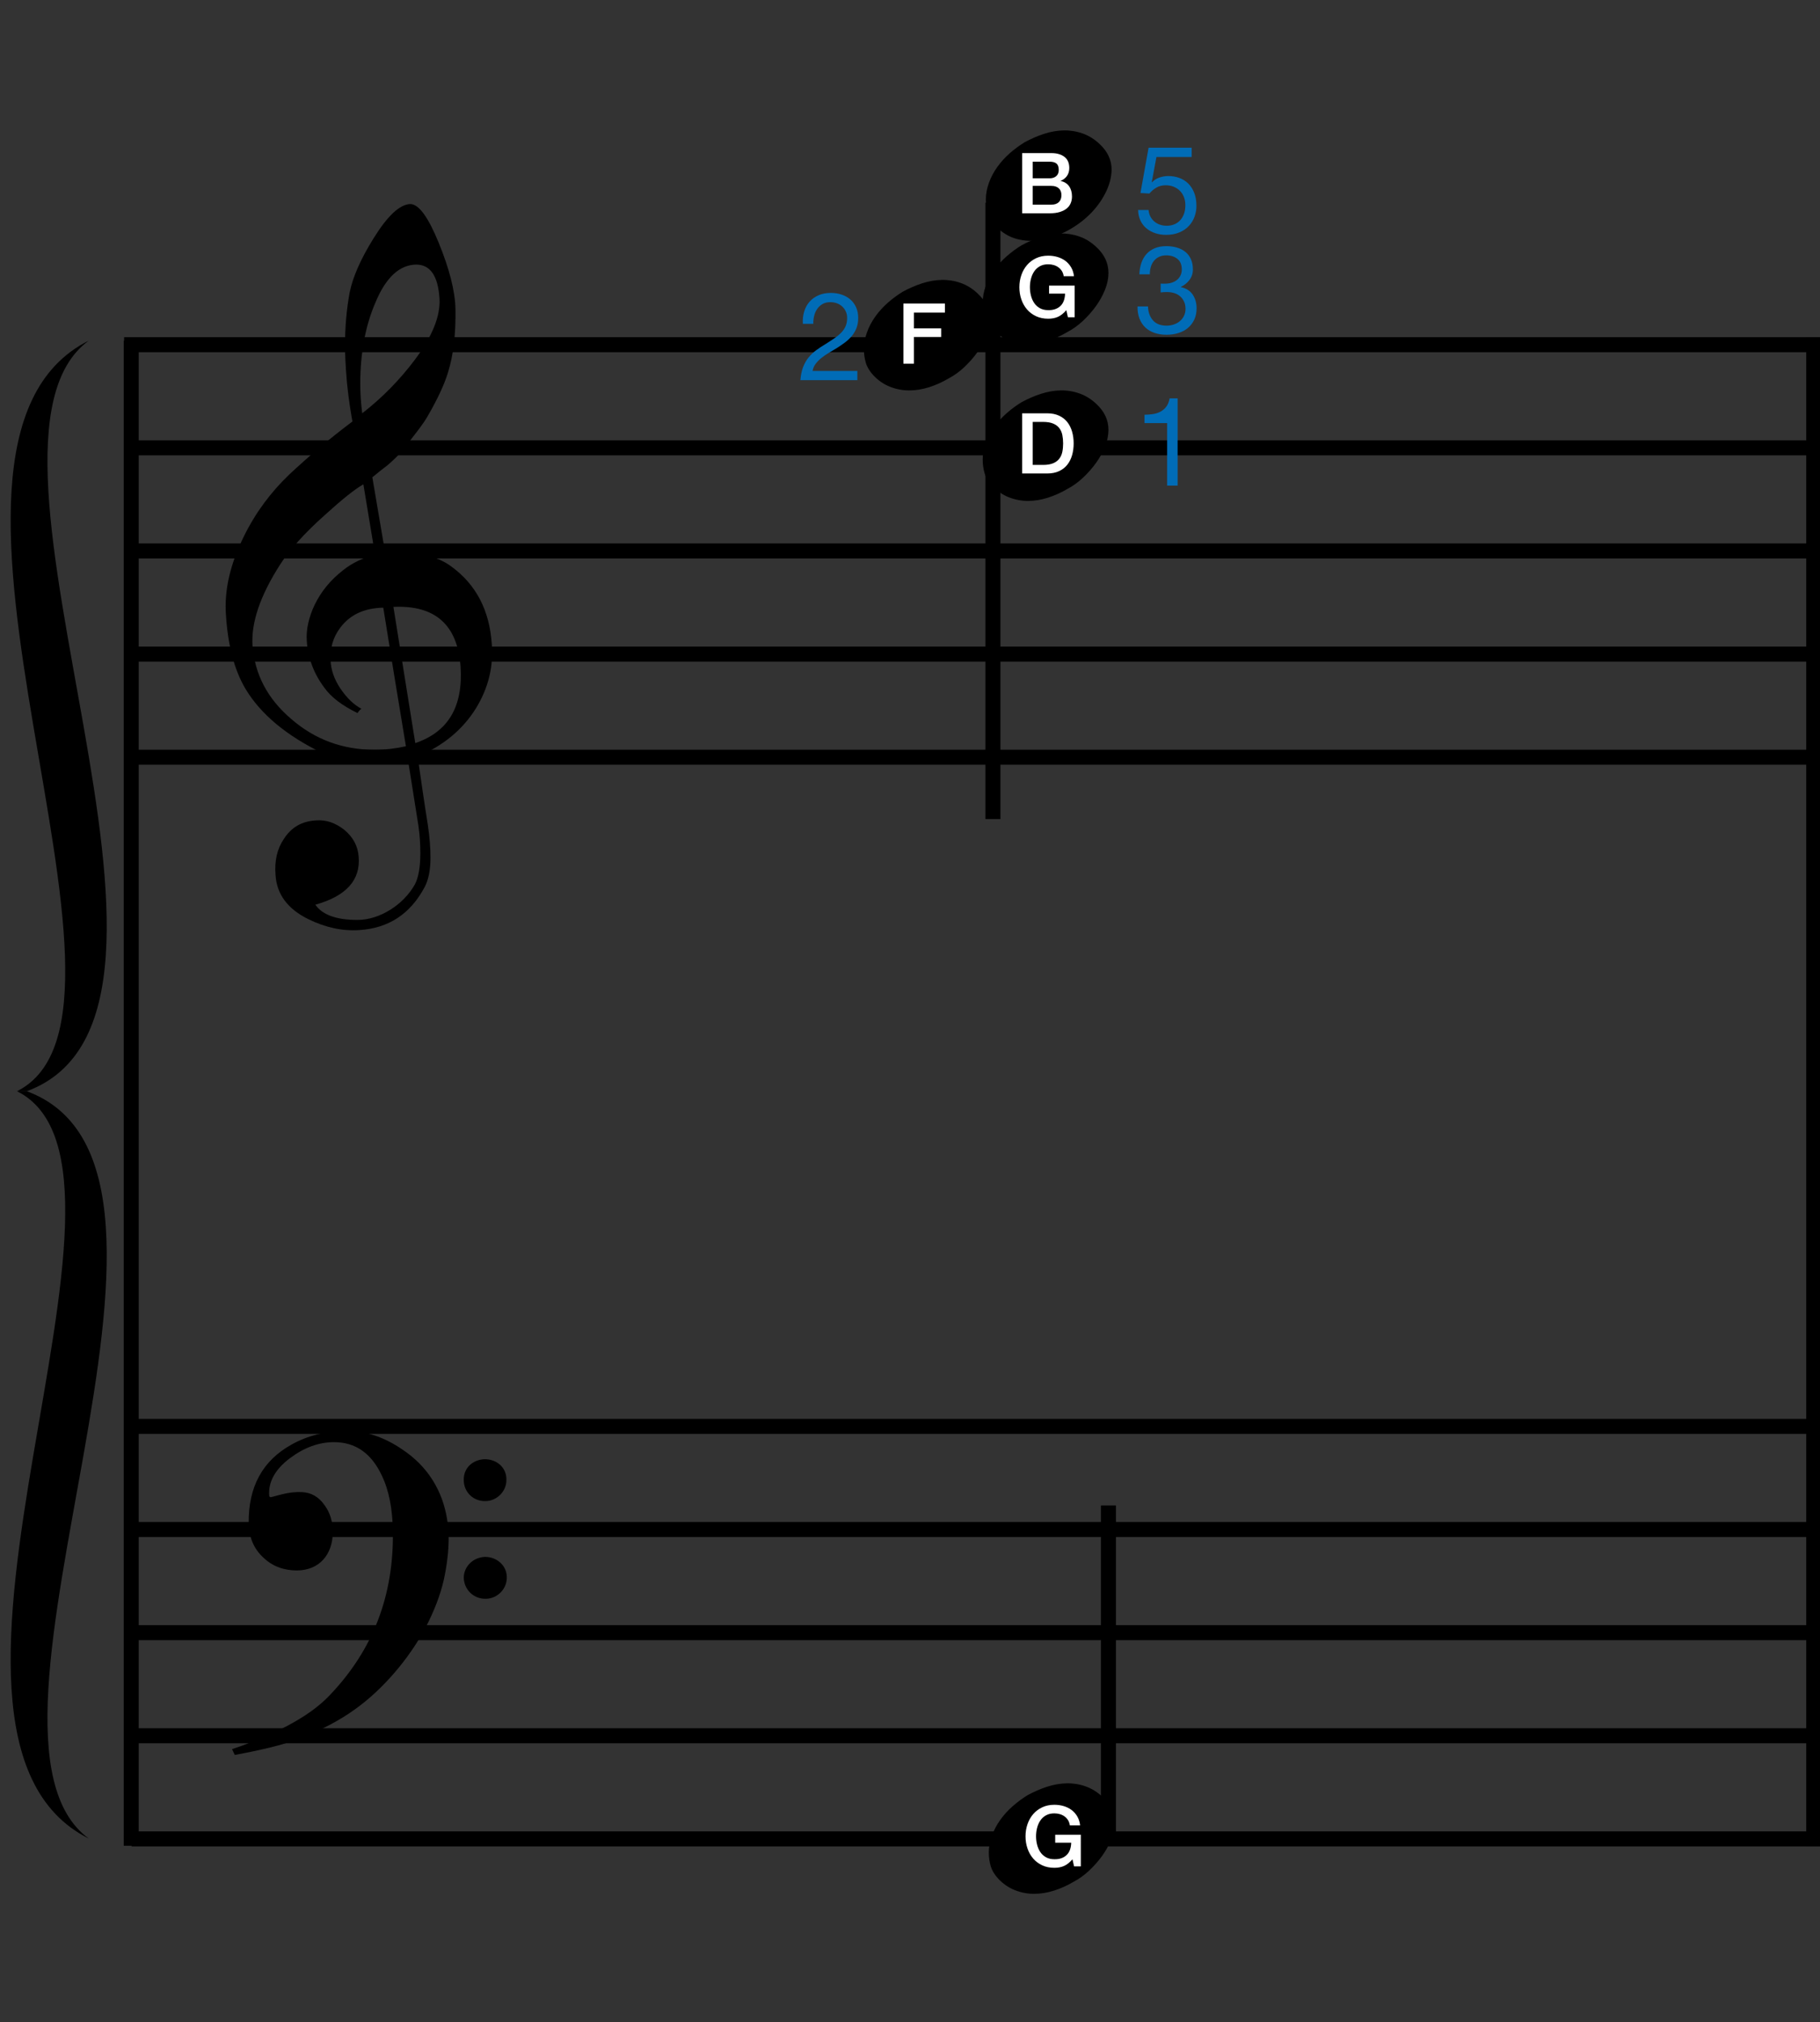 <?xml version="1.0" encoding="utf-8"?>
<!-- Generator: Adobe Illustrator 14.0.0, SVG Export Plug-In . SVG Version: 6.00 Build 43363)  -->
<!DOCTYPE svg PUBLIC "-//W3C//DTD SVG 1.1//EN" "http://www.w3.org/Graphics/SVG/1.1/DTD/svg11.dtd">
<svg version="1.1" id="main" xmlns="http://www.w3.org/2000/svg" xmlns:xlink="http://www.w3.org/1999/xlink" x="0px" y="0px"
	 width="242.362px" height="269.239px" viewBox="0 0 242.362 269.239" enable-background="new 0 0 242.362 269.239"
	 xml:space="preserve">
<rect x="0" y="0" width="242.362" height="269.239" fill="#333333" stroke="none"/>
<line fill="none" stroke="#000000" stroke-width="2" stroke-miterlimit="10" x1="17.475" y1="45.348" x2="17.475" y2="245.75"/>
<line fill="none" stroke="#000000" stroke-width="2" stroke-miterlimit="10" x1="241.53" y1="44.938" x2="241.53" y2="245.805"/>
<line fill="none" stroke="#000000" stroke-width="2" stroke-miterlimit="10" x1="16.528" y1="45.895" x2="242.362" y2="45.895"/>
<line fill="none" stroke="#000000" stroke-width="2" stroke-miterlimit="10" x1="17.522" y1="59.625" x2="242.362" y2="59.625"/>
<line fill="none" stroke="#000000" stroke-width="2" stroke-miterlimit="10" x1="17.522" y1="73.356" x2="242.362" y2="73.356"/>
<line fill="none" stroke="#000000" stroke-width="2" stroke-miterlimit="10" x1="17.522" y1="87.088" x2="242.362" y2="87.088"/>
<line fill="none" stroke="#000000" stroke-width="2" stroke-miterlimit="10" x1="17.522" y1="100.819" x2="242.362" y2="100.819"/>
<line fill="none" stroke="#000000" stroke-width="2" stroke-miterlimit="10" x1="17.522" y1="189.914" x2="242.362" y2="189.914"/>
<line fill="none" stroke="#000000" stroke-width="2" stroke-miterlimit="10" x1="17.522" y1="203.645" x2="242.362" y2="203.645"/>
<line fill="none" stroke="#000000" stroke-width="2" stroke-miterlimit="10" x1="17.522" y1="217.376" x2="242.362" y2="217.376"/>
<line fill="none" stroke="#000000" stroke-width="2" stroke-miterlimit="10" x1="17.522" y1="231.107" x2="242.362" y2="231.107"/>
<line fill="none" stroke="#000000" stroke-width="2" stroke-miterlimit="10" x1="17.522" y1="244.838" x2="242.362" y2="244.838"/>
<path d="M11.826,45.348c-27.81,13.905,11.298,89.512-9.56,99.94h1.303C31.814,134.86-7.293,59.253,11.826,45.348"/>
<path d="M11.826,244.794c-27.81-13.905,11.298-89.077-9.56-99.506h1.303C31.814,155.717-7.293,230.889,11.826,244.794"/>
<g>
	<path d="M54.313,101.072c-1.299,0.208-2.702,0.312-4.209,0.312c-3.222,0-5.613-0.364-7.12-1.091
		c-4.833-2.339-8.264-5.197-10.291-8.575c-1.455-2.443-2.338-5.717-2.599-9.771c-0.26-3.378,0.572-6.86,2.391-10.55
		c1.559-3.17,3.586-5.873,6.028-8.211c2.495-2.338,5.301-4.729,8.419-7.068c-0.156-0.884-0.468-2.599-0.728-5.146
		c-0.208-2.391-0.26-4.054-0.26-4.937c0-2.495,0.208-4.885,0.624-7.12c0.416-2.027,1.455-4.417,3.17-7.172
		c1.871-3.015,3.482-4.521,4.885-4.574c1.144,0,2.391,1.715,3.794,5.145c1.403,3.43,2.183,6.393,2.235,8.835
		c0.052,3.274-0.26,6.081-0.988,8.419c-0.468,1.559-1.351,3.482-2.702,5.821c-0.52,0.936-1.715,2.495-3.43,4.625
		c-0.468,0.624-1.144,1.247-1.923,1.923c-0.676,0.52-1.352,1.04-2.027,1.611l1.715,10.083c0.468-0.052,0.936-0.104,1.507-0.104
		c3.17,0,5.613,0.624,7.328,1.923c3.274,2.391,5.042,5.821,5.353,10.238c0.26,3.066-0.468,5.925-2.079,8.575
		c-1.767,2.858-4.366,5.041-7.796,6.444c0.468,3.17,0.884,6.185,1.352,9.043c0.26,1.715,0.364,3.222,0.364,4.417
		c0,1.663-0.26,2.962-0.78,3.95c-1.923,3.586-4.781,5.457-8.679,5.717c-2.339,0.156-4.573-0.364-6.808-1.455
		c-2.754-1.352-4.21-3.326-4.366-5.873c-0.156-1.871,0.208-3.482,1.091-4.781c0.987-1.559,2.391-2.391,4.313-2.495
		c1.299-0.104,2.547,0.312,3.742,1.247c1.195,0.988,1.819,2.183,1.923,3.586c0.26,3.118-1.663,5.249-5.769,6.392
		c0.936,1.352,2.806,2.027,5.613,2.027c2.962,0,6.132-2.027,7.64-4.729c0.468-0.884,0.728-2.287,0.728-4.106
		c0-1.091-0.052-2.339-0.26-3.742L54.313,101.072z M45.323,83.558c-0.988,1.299-1.403,2.806-1.299,4.417
		c0.052,1.195,0.468,2.443,1.299,3.69c0.883,1.299,1.819,2.183,2.806,2.703c-0.156,0.104-0.364,0.312-0.52,0.572
		c-2.027-0.988-3.482-2.079-4.417-3.378c-1.403-1.871-2.183-3.95-2.339-6.236c-0.104-1.507,0.26-3.119,1.04-4.782
		c0.883-1.819,2.131-3.326,3.794-4.625c1.247-0.987,2.65-1.663,4.262-2.027l-1.56-9.407c-1.195,0.676-2.858,2.027-5.093,4.054
		c-2.755,2.443-4.729,4.678-5.977,6.601c-2.702,4.209-3.898,7.796-3.69,10.862c0.312,3.794,1.975,7.016,5.145,9.719
		c3.17,2.754,6.86,4.106,11.122,4.106c1.403,0,2.754-0.156,4.158-0.468c-1.04-6.185-2.027-12.317-3.014-18.45
		C48.493,80.959,46.622,81.843,45.323,83.558z M50,40.266c-1.351,3.119-2.027,6.756-2.027,10.862c0,1.351,0.104,2.65,0.26,3.898
		c2.754-2.131,5.042-4.521,6.964-7.068c2.391-3.17,3.482-5.925,3.326-8.263c-0.208-3.015-1.248-4.47-3.119-4.47
		C53.222,35.276,51.403,36.888,50,40.266z M55.301,98.941c4.417-1.507,6.392-4.885,6.028-10.238
		c-0.416-5.509-3.378-8.16-8.939-7.899L55.301,98.941z"/>
</g>
<g>
	<path d="M47.36,227.519c-2.116,1.548-4.696,2.89-7.792,4.077c-1.91,0.722-4.696,1.393-8.309,2.064l-0.361-0.774
		c1.755-0.568,3.406-1.239,4.903-1.91c3.612-1.6,6.296-3.354,8.102-5.264c5.78-6.038,8.566-13.314,8.412-21.932
		c-0.052-2.89-0.516-5.367-1.497-7.379c-1.394-2.941-3.509-4.387-6.348-4.387c-2.013,0-3.974,0.723-5.832,2.116
		c-2.012,1.497-2.941,3.199-2.787,5.057c0.052,0.103,0.104,0.155,0.207,0.155c0,0,0.464-0.103,1.394-0.361
		c0.98-0.258,1.909-0.361,2.787-0.31c1.187,0.052,2.219,0.619,2.993,1.754c0.722,0.98,1.083,2.167,1.083,3.561
		c0,2.941-1.754,5.109-4.799,5.109c-1.754,0-3.251-0.568-4.438-1.703c-1.29-1.187-1.909-2.684-1.961-4.593
		c-0.052-4.799,1.806-8.309,5.728-10.476c2.116-1.187,4.49-1.755,7.07-1.807c2.632-0.051,5.212,0.774,7.741,2.529
		c2.528,1.703,4.231,3.922,5.212,6.605c0.567,1.6,0.877,3.354,0.877,5.212c0,1.6-0.207,3.406-0.62,5.367
		c-0.464,2.064-1.29,4.283-2.58,6.708C54.43,220.862,51.023,224.887,47.36,227.519z M64.544,194.285c1.6,0,2.89,1.083,2.89,2.683
		c0.052,1.6-1.29,2.89-2.787,2.89c-1.6,0.052-2.89-1.187-2.89-2.787C61.706,195.472,62.944,194.336,64.544,194.285z M64.596,207.29
		c1.6,0,2.89,1.187,2.89,2.684c0.051,1.6-1.29,2.89-2.787,2.89c-1.6,0.052-2.89-1.187-2.942-2.787
		C61.757,208.58,62.996,207.341,64.596,207.29z"/>
</g>
<line fill="none" stroke="#000000" stroke-width="2" stroke-miterlimit="10" x1="132.225" y1="26.994" x2="132.225" y2="109.053"/>
<line fill="none" stroke="#000000" stroke-width="2" stroke-miterlimit="10" x1="147.608" y1="200.444" x2="147.608" y2="244.278"/>
<path d="M148.03,22.613c-0.037,1.071-0.324,2.122-0.86,3.154c-0.535,1.033-1.232,1.969-2.093,2.811
	c-0.86,0.84-1.845,1.558-2.953,2.15c-1.11,0.593-2.237,0.995-3.385,1.205c-1.147,0.211-2.258,0.171-3.327-0.115
	c-1.071-0.285-2.026-0.869-2.869-1.749c-0.497-0.536-0.832-1.089-1.003-1.663s-0.258-1.187-0.258-1.835
	c0-0.728,0.134-1.463,0.402-2.208c0.267-0.746,0.64-1.453,1.117-2.123c0.478-0.668,1.033-1.28,1.664-1.835
	c0.631-0.553,1.292-1.042,1.979-1.463c0.842-0.459,1.701-0.832,2.582-1.119c0.879-0.287,1.75-0.438,2.608-0.458
	c0.861-0.019,1.703,0.114,2.524,0.401c0.822,0.287,1.578,0.757,2.266,1.405C147.496,20.166,148.03,21.313,148.03,22.613z"/>
<path d="M147.608,36.339c0,0.727-0.153,1.472-0.458,2.237c-0.307,0.764-0.708,1.49-1.205,2.18c-0.497,0.687-1.071,1.337-1.719,1.95
	c-0.652,0.611-1.339,1.108-2.066,1.49c-0.842,0.497-1.711,0.89-2.61,1.176c-0.898,0.287-1.788,0.431-2.666,0.431
	c-0.879,0-1.73-0.165-2.553-0.489c-0.822-0.324-1.559-0.831-2.208-1.519c-0.497-0.537-0.832-1.089-1.003-1.664
	c-0.171-0.574-0.258-1.186-0.258-1.834c0-0.729,0.134-1.463,0.403-2.208c0.266-0.747,0.64-1.453,1.117-2.124
	c0.479-0.669,1.033-1.28,1.663-1.835c0.631-0.553,1.292-1.042,1.979-1.463c0.842-0.458,1.701-0.831,2.582-1.118
	c0.879-0.287,1.75-0.438,2.608-0.458c0.861-0.019,1.703,0.113,2.524,0.4c0.822,0.287,1.579,0.757,2.266,1.406
	C147.074,33.891,147.608,35.038,147.608,36.339z"/>
<path d="M147.608,57.231c0,0.726-0.153,1.472-0.458,2.237c-0.307,0.764-0.708,1.49-1.205,2.179c-0.497,0.688-1.071,1.338-1.719,1.95
	c-0.652,0.611-1.339,1.109-2.066,1.491c-0.842,0.497-1.711,0.889-2.61,1.176c-0.898,0.287-1.788,0.431-2.666,0.431
	c-0.879,0-1.73-0.165-2.553-0.489c-0.822-0.325-1.559-0.832-2.208-1.519c-0.497-0.536-0.832-1.09-1.003-1.663
	c-0.171-0.574-0.258-1.187-0.258-1.835c0-0.729,0.134-1.463,0.403-2.208c0.266-0.747,0.64-1.454,1.117-2.124
	c0.479-0.669,1.033-1.28,1.663-1.835c0.631-0.553,1.292-1.042,1.979-1.462c0.842-0.459,1.701-0.833,2.582-1.119
	c0.879-0.287,1.75-0.438,2.608-0.458c0.861-0.02,1.703,0.113,2.524,0.401c0.822,0.287,1.579,0.756,2.266,1.405
	C147.074,54.784,147.608,55.931,147.608,57.231z"/>
<g>
	<path fill="#006CB7" d="M154,20.899l-0.623,3.342l0.033,0.033c0.251-0.284,0.576-0.494,0.975-0.631
		c0.398-0.136,0.794-0.205,1.188-0.205c0.513,0,1,0.082,1.458,0.246c0.458,0.164,0.857,0.413,1.196,0.746
		c0.338,0.333,0.606,0.749,0.803,1.245c0.197,0.497,0.295,1.079,0.295,1.745c0,0.491-0.084,0.969-0.254,1.434
		s-0.423,0.876-0.762,1.237c-0.339,0.36-0.762,0.647-1.27,0.86c-0.508,0.213-1.101,0.319-1.777,0.319
		c-0.502,0-0.975-0.074-1.417-0.221s-0.833-0.36-1.171-0.639c-0.339-0.278-0.606-0.625-0.803-1.04s-0.301-0.885-0.312-1.409h1.393
		c0.021,0.295,0.095,0.571,0.221,0.828c0.125,0.256,0.295,0.48,0.508,0.671c0.213,0.191,0.464,0.339,0.753,0.442
		c0.29,0.104,0.609,0.156,0.958,0.156c0.328,0,0.642-0.057,0.942-0.172c0.3-0.115,0.562-0.287,0.786-0.516
		c0.224-0.229,0.401-0.516,0.533-0.86c0.131-0.344,0.196-0.746,0.196-1.204c0-0.382-0.063-0.734-0.188-1.057
		s-0.303-0.601-0.532-0.836c-0.229-0.234-0.505-0.417-0.828-0.549c-0.322-0.131-0.68-0.196-1.073-0.196
		c-0.459,0-0.866,0.101-1.221,0.303c-0.355,0.203-0.669,0.467-0.942,0.795L151.87,25.7l1.082-6.03h5.734v1.229H154z"/>
</g>
<g>
	<path fill="#006CB7" d="M154.705,37.768c0.055,0,0.109,0,0.164,0h0.295c0.295,0,0.576-0.041,0.844-0.123
		c0.268-0.082,0.502-0.202,0.705-0.36c0.202-0.158,0.363-0.357,0.483-0.598c0.12-0.24,0.18-0.513,0.18-0.819
		c0-0.623-0.196-1.09-0.59-1.401c-0.393-0.312-0.885-0.467-1.475-0.467c-0.371,0-0.696,0.068-0.975,0.205
		c-0.279,0.137-0.508,0.319-0.688,0.549s-0.314,0.497-0.401,0.803c-0.088,0.306-0.131,0.628-0.131,0.967h-1.393
		c0.022-0.557,0.112-1.065,0.271-1.524c0.158-0.458,0.385-0.852,0.68-1.18s0.664-0.584,1.106-0.77
		c0.442-0.186,0.953-0.278,1.532-0.278c0.502,0,0.969,0.063,1.401,0.188s0.806,0.314,1.123,0.565
		c0.316,0.251,0.565,0.574,0.746,0.967c0.18,0.393,0.27,0.857,0.27,1.393c0,0.524-0.153,0.989-0.458,1.393
		c-0.306,0.404-0.688,0.71-1.147,0.917v0.033c0.71,0.153,1.237,0.486,1.581,1c0.344,0.514,0.516,1.12,0.516,1.819
		c0,0.579-0.106,1.089-0.319,1.532c-0.213,0.442-0.5,0.811-0.86,1.106s-0.784,0.516-1.27,0.664
		c-0.486,0.147-1.002,0.221-1.548,0.221c-0.59,0-1.125-0.082-1.606-0.246c-0.48-0.164-0.89-0.407-1.229-0.729
		c-0.339-0.322-0.598-0.718-0.778-1.188s-0.265-1.005-0.254-1.605h1.393c0.021,0.753,0.24,1.368,0.655,1.843
		c0.415,0.476,1.021,0.713,1.819,0.713c0.338,0,0.661-0.052,0.966-0.156c0.306-0.104,0.574-0.251,0.803-0.442
		c0.229-0.191,0.413-0.426,0.549-0.705c0.137-0.278,0.205-0.592,0.205-0.942c0-0.36-0.065-0.68-0.197-0.958
		c-0.131-0.278-0.306-0.513-0.524-0.705c-0.219-0.191-0.478-0.333-0.778-0.426c-0.301-0.093-0.625-0.139-0.975-0.139
		c-0.295,0-0.573,0.016-0.835,0.049v-1.18C154.612,37.762,154.661,37.768,154.705,37.768z"/>
</g>
<g>
	<path fill="#006CB7" d="M155.425,64.656v-8.323h-3.015v-1.114c0.394,0,0.775-0.03,1.147-0.09c0.371-0.06,0.707-0.172,1.008-0.336
		c0.3-0.164,0.554-0.388,0.762-0.672c0.208-0.284,0.35-0.644,0.426-1.081h1.065v11.616H155.425z"/>
</g>
<g>
	<path fill="#006CB7" d="M107.092,41.473c0.153-0.502,0.39-0.937,0.712-1.303c0.322-0.366,0.724-0.652,1.204-0.86
		c0.48-0.207,1.027-0.311,1.639-0.311c0.502,0,0.975,0.074,1.417,0.221s0.828,0.36,1.155,0.639c0.328,0.279,0.587,0.625,0.778,1.041
		c0.191,0.416,0.287,0.896,0.287,1.442c0,0.514-0.08,0.967-0.238,1.36s-0.369,0.746-0.63,1.057
		c-0.262,0.312-0.563,0.593-0.901,0.844c-0.339,0.251-0.688,0.492-1.048,0.721c-0.361,0.218-0.721,0.434-1.082,0.647
		s-0.691,0.44-0.991,0.68c-0.301,0.24-0.557,0.5-0.77,0.778c-0.213,0.279-0.353,0.598-0.418,0.958h5.964v1.229h-7.586
		c0.055-0.688,0.178-1.275,0.369-1.761c0.191-0.486,0.434-0.909,0.729-1.27c0.295-0.36,0.628-0.677,1-0.95
		c0.372-0.273,0.759-0.53,1.164-0.77c0.491-0.306,0.923-0.587,1.294-0.844c0.372-0.256,0.68-0.516,0.926-0.778
		c0.246-0.262,0.432-0.546,0.557-0.852c0.125-0.306,0.188-0.661,0.188-1.065c0-0.316-0.06-0.603-0.18-0.86s-0.281-0.478-0.483-0.664
		s-0.44-0.328-0.713-0.426c-0.273-0.098-0.562-0.147-0.868-0.147c-0.404,0-0.751,0.085-1.041,0.254
		c-0.29,0.17-0.527,0.391-0.712,0.664c-0.186,0.273-0.32,0.582-0.401,0.926c-0.082,0.344-0.118,0.691-0.106,1.041h-1.393
		C106.878,42.521,106.938,41.976,107.092,41.473z"/>
</g>
<g>
	<path fill="#FFFFFF" d="M136.117,20.384h3.895c0.718,0,1.294,0.165,1.729,0.494c0.434,0.33,0.651,0.827,0.651,1.493
		c0,0.404-0.099,0.75-0.297,1.039s-0.481,0.511-0.847,0.667v0.022c0.494,0.105,0.868,0.339,1.122,0.702s0.382,0.817,0.382,1.364
		c0,0.314-0.056,0.608-0.168,0.881c-0.112,0.273-0.288,0.509-0.527,0.707c-0.24,0.199-0.546,0.355-0.92,0.472
		c-0.375,0.116-0.819,0.174-1.336,0.174h-3.681V20.384z M137.52,23.74h2.29c0.337,0,0.618-0.096,0.842-0.286
		c0.225-0.191,0.337-0.466,0.337-0.825c0-0.404-0.101-0.688-0.303-0.853c-0.202-0.165-0.494-0.247-0.875-0.247h-2.29V23.74z
		 M137.52,27.252H140c0.427,0,0.758-0.11,0.993-0.331c0.236-0.221,0.354-0.533,0.354-0.937c0-0.396-0.118-0.702-0.354-0.915
		c-0.235-0.213-0.566-0.32-0.993-0.32h-2.48V27.252z"/>
</g>
<g>
	<path fill="#FFFFFF" d="M143.109,42.245h-0.898l-0.213-0.943c-0.375,0.427-0.749,0.722-1.123,0.887s-0.804,0.247-1.291,0.247
		c-0.599,0-1.136-0.111-1.611-0.331c-0.475-0.221-0.877-0.522-1.207-0.904c-0.329-0.381-0.582-0.827-0.757-1.335
		c-0.176-0.509-0.264-1.051-0.264-1.627c0-0.568,0.088-1.107,0.264-1.616c0.175-0.509,0.428-0.954,0.757-1.335
		c0.329-0.382,0.731-0.685,1.207-0.909c0.475-0.225,1.012-0.337,1.611-0.337c0.434,0,0.847,0.058,1.24,0.174
		c0.393,0.116,0.742,0.289,1.049,0.517c0.307,0.228,0.561,0.515,0.763,0.858c0.202,0.344,0.329,0.741,0.381,1.19h-1.369
		c-0.038-0.262-0.118-0.492-0.241-0.69s-0.279-0.365-0.466-0.5s-0.396-0.236-0.628-0.303c-0.232-0.067-0.476-0.101-0.729-0.101
		c-0.427,0-0.795,0.086-1.105,0.258c-0.311,0.172-0.563,0.402-0.758,0.69c-0.195,0.288-0.339,0.616-0.432,0.982
		c-0.094,0.367-0.14,0.741-0.14,1.123c0,0.381,0.046,0.756,0.14,1.123c0.093,0.367,0.237,0.694,0.432,0.982
		c0.194,0.288,0.447,0.518,0.758,0.69c0.31,0.172,0.679,0.258,1.105,0.258c0.359,0.008,0.677-0.039,0.954-0.14
		s0.511-0.247,0.702-0.438c0.191-0.19,0.335-0.424,0.432-0.701s0.149-0.584,0.157-0.92h-2.132v-1.066h3.412V42.245z"/>
</g>
<path d="M131.792,42.517c0,0.727-0.153,1.472-0.458,2.237c-0.307,0.764-0.708,1.49-1.206,2.18c-0.497,0.687-1.071,1.337-1.719,1.95
	c-0.652,0.611-1.339,1.108-2.065,1.49c-0.842,0.498-1.711,0.89-2.611,1.177c-0.897,0.287-1.788,0.431-2.667,0.431
	c-0.879,0-1.729-0.165-2.553-0.489c-0.822-0.324-1.558-0.832-2.208-1.52c-0.497-0.536-0.832-1.089-1.003-1.663
	c-0.171-0.574-0.258-1.186-0.258-1.835c0-0.728,0.134-1.463,0.402-2.208c0.267-0.747,0.641-1.454,1.117-2.124
	c0.479-0.668,1.034-1.28,1.664-1.835c0.631-0.553,1.292-1.042,1.979-1.463c0.842-0.458,1.701-0.832,2.582-1.119
	c0.879-0.287,1.75-0.438,2.609-0.458c0.86-0.019,1.702,0.114,2.523,0.401c0.822,0.287,1.579,0.757,2.267,1.405
	C131.258,40.069,131.792,41.217,131.792,42.517z"/>
<g>
	<path fill="#FFFFFF" d="M120.301,40.41h5.533v1.212h-4.13v2.099h3.625v1.145h-3.625v3.558h-1.403V40.41z"/>
</g>
<g>
	<path fill="#FFFFFF" d="M136.117,55.03h3.322c0.613,0,1.145,0.105,1.594,0.314c0.449,0.21,0.815,0.496,1.1,0.859
		c0.284,0.363,0.496,0.788,0.634,1.274c0.139,0.486,0.208,1.006,0.208,1.56s-0.069,1.074-0.208,1.56
		c-0.138,0.486-0.35,0.911-0.634,1.274c-0.285,0.363-0.651,0.649-1.1,0.858c-0.449,0.21-0.98,0.314-1.594,0.314h-3.322V55.03z
		 M137.52,61.899h1.381c0.546,0,0.993-0.073,1.341-0.219c0.348-0.146,0.621-0.348,0.819-0.606s0.333-0.561,0.404-0.909
		c0.071-0.348,0.106-0.724,0.106-1.128c0-0.404-0.036-0.78-0.106-1.128c-0.071-0.348-0.206-0.651-0.404-0.909
		s-0.471-0.46-0.819-0.606c-0.348-0.146-0.795-0.219-1.341-0.219h-1.381V61.899z"/>
</g>
<path d="M148.425,242.687c0,0.726-0.152,1.471-0.458,2.237c-0.307,0.764-0.708,1.49-1.205,2.179c-0.497,0.688-1.071,1.337-1.72,1.95
	c-0.651,0.611-1.339,1.108-2.065,1.491c-0.842,0.497-1.711,0.889-2.611,1.176c-0.898,0.287-1.787,0.431-2.667,0.431
	c-0.879,0-1.729-0.165-2.553-0.489c-0.822-0.324-1.559-0.832-2.208-1.519c-0.497-0.536-0.832-1.09-1.003-1.663
	c-0.171-0.574-0.258-1.187-0.258-1.835c0-0.729,0.134-1.464,0.402-2.208c0.267-0.747,0.64-1.453,1.117-2.124
	c0.479-0.669,1.034-1.28,1.664-1.834c0.631-0.553,1.292-1.043,1.979-1.463c0.842-0.459,1.701-0.833,2.582-1.119
	c0.879-0.287,1.75-0.438,2.608-0.458c0.861-0.019,1.703,0.114,2.524,0.401c0.822,0.287,1.578,0.757,2.266,1.405
	C147.891,240.239,148.425,241.387,148.425,242.687z"/>
<g>
	<path fill="#FFFFFF" d="M143.927,248.496h-0.898l-0.213-0.943c-0.375,0.427-0.749,0.722-1.123,0.887s-0.804,0.247-1.291,0.247
		c-0.599,0-1.136-0.111-1.611-0.331c-0.475-0.221-0.877-0.522-1.207-0.904c-0.329-0.381-0.582-0.827-0.757-1.335
		c-0.176-0.509-0.264-1.051-0.264-1.627c0-0.568,0.088-1.107,0.264-1.616c0.175-0.509,0.428-0.954,0.757-1.335
		c0.329-0.382,0.731-0.685,1.207-0.909c0.475-0.225,1.012-0.337,1.611-0.337c0.434,0,0.847,0.058,1.24,0.174
		c0.393,0.116,0.742,0.289,1.049,0.517c0.307,0.228,0.561,0.515,0.763,0.858c0.202,0.344,0.329,0.741,0.381,1.19h-1.369
		c-0.038-0.262-0.118-0.492-0.241-0.69s-0.279-0.365-0.466-0.5s-0.396-0.236-0.628-0.303c-0.232-0.067-0.476-0.101-0.729-0.101
		c-0.427,0-0.795,0.086-1.105,0.258c-0.311,0.172-0.563,0.402-0.758,0.69c-0.195,0.288-0.339,0.616-0.432,0.982
		c-0.094,0.367-0.14,0.741-0.14,1.123c0,0.381,0.046,0.756,0.14,1.123c0.093,0.367,0.237,0.694,0.432,0.982
		c0.194,0.288,0.447,0.518,0.758,0.69c0.31,0.172,0.679,0.258,1.105,0.258c0.359,0.008,0.677-0.039,0.954-0.14
		s0.511-0.247,0.702-0.438c0.191-0.19,0.335-0.424,0.432-0.701s0.149-0.584,0.157-0.92h-2.132v-1.066h3.412V248.496z"/>
</g>
</svg>
